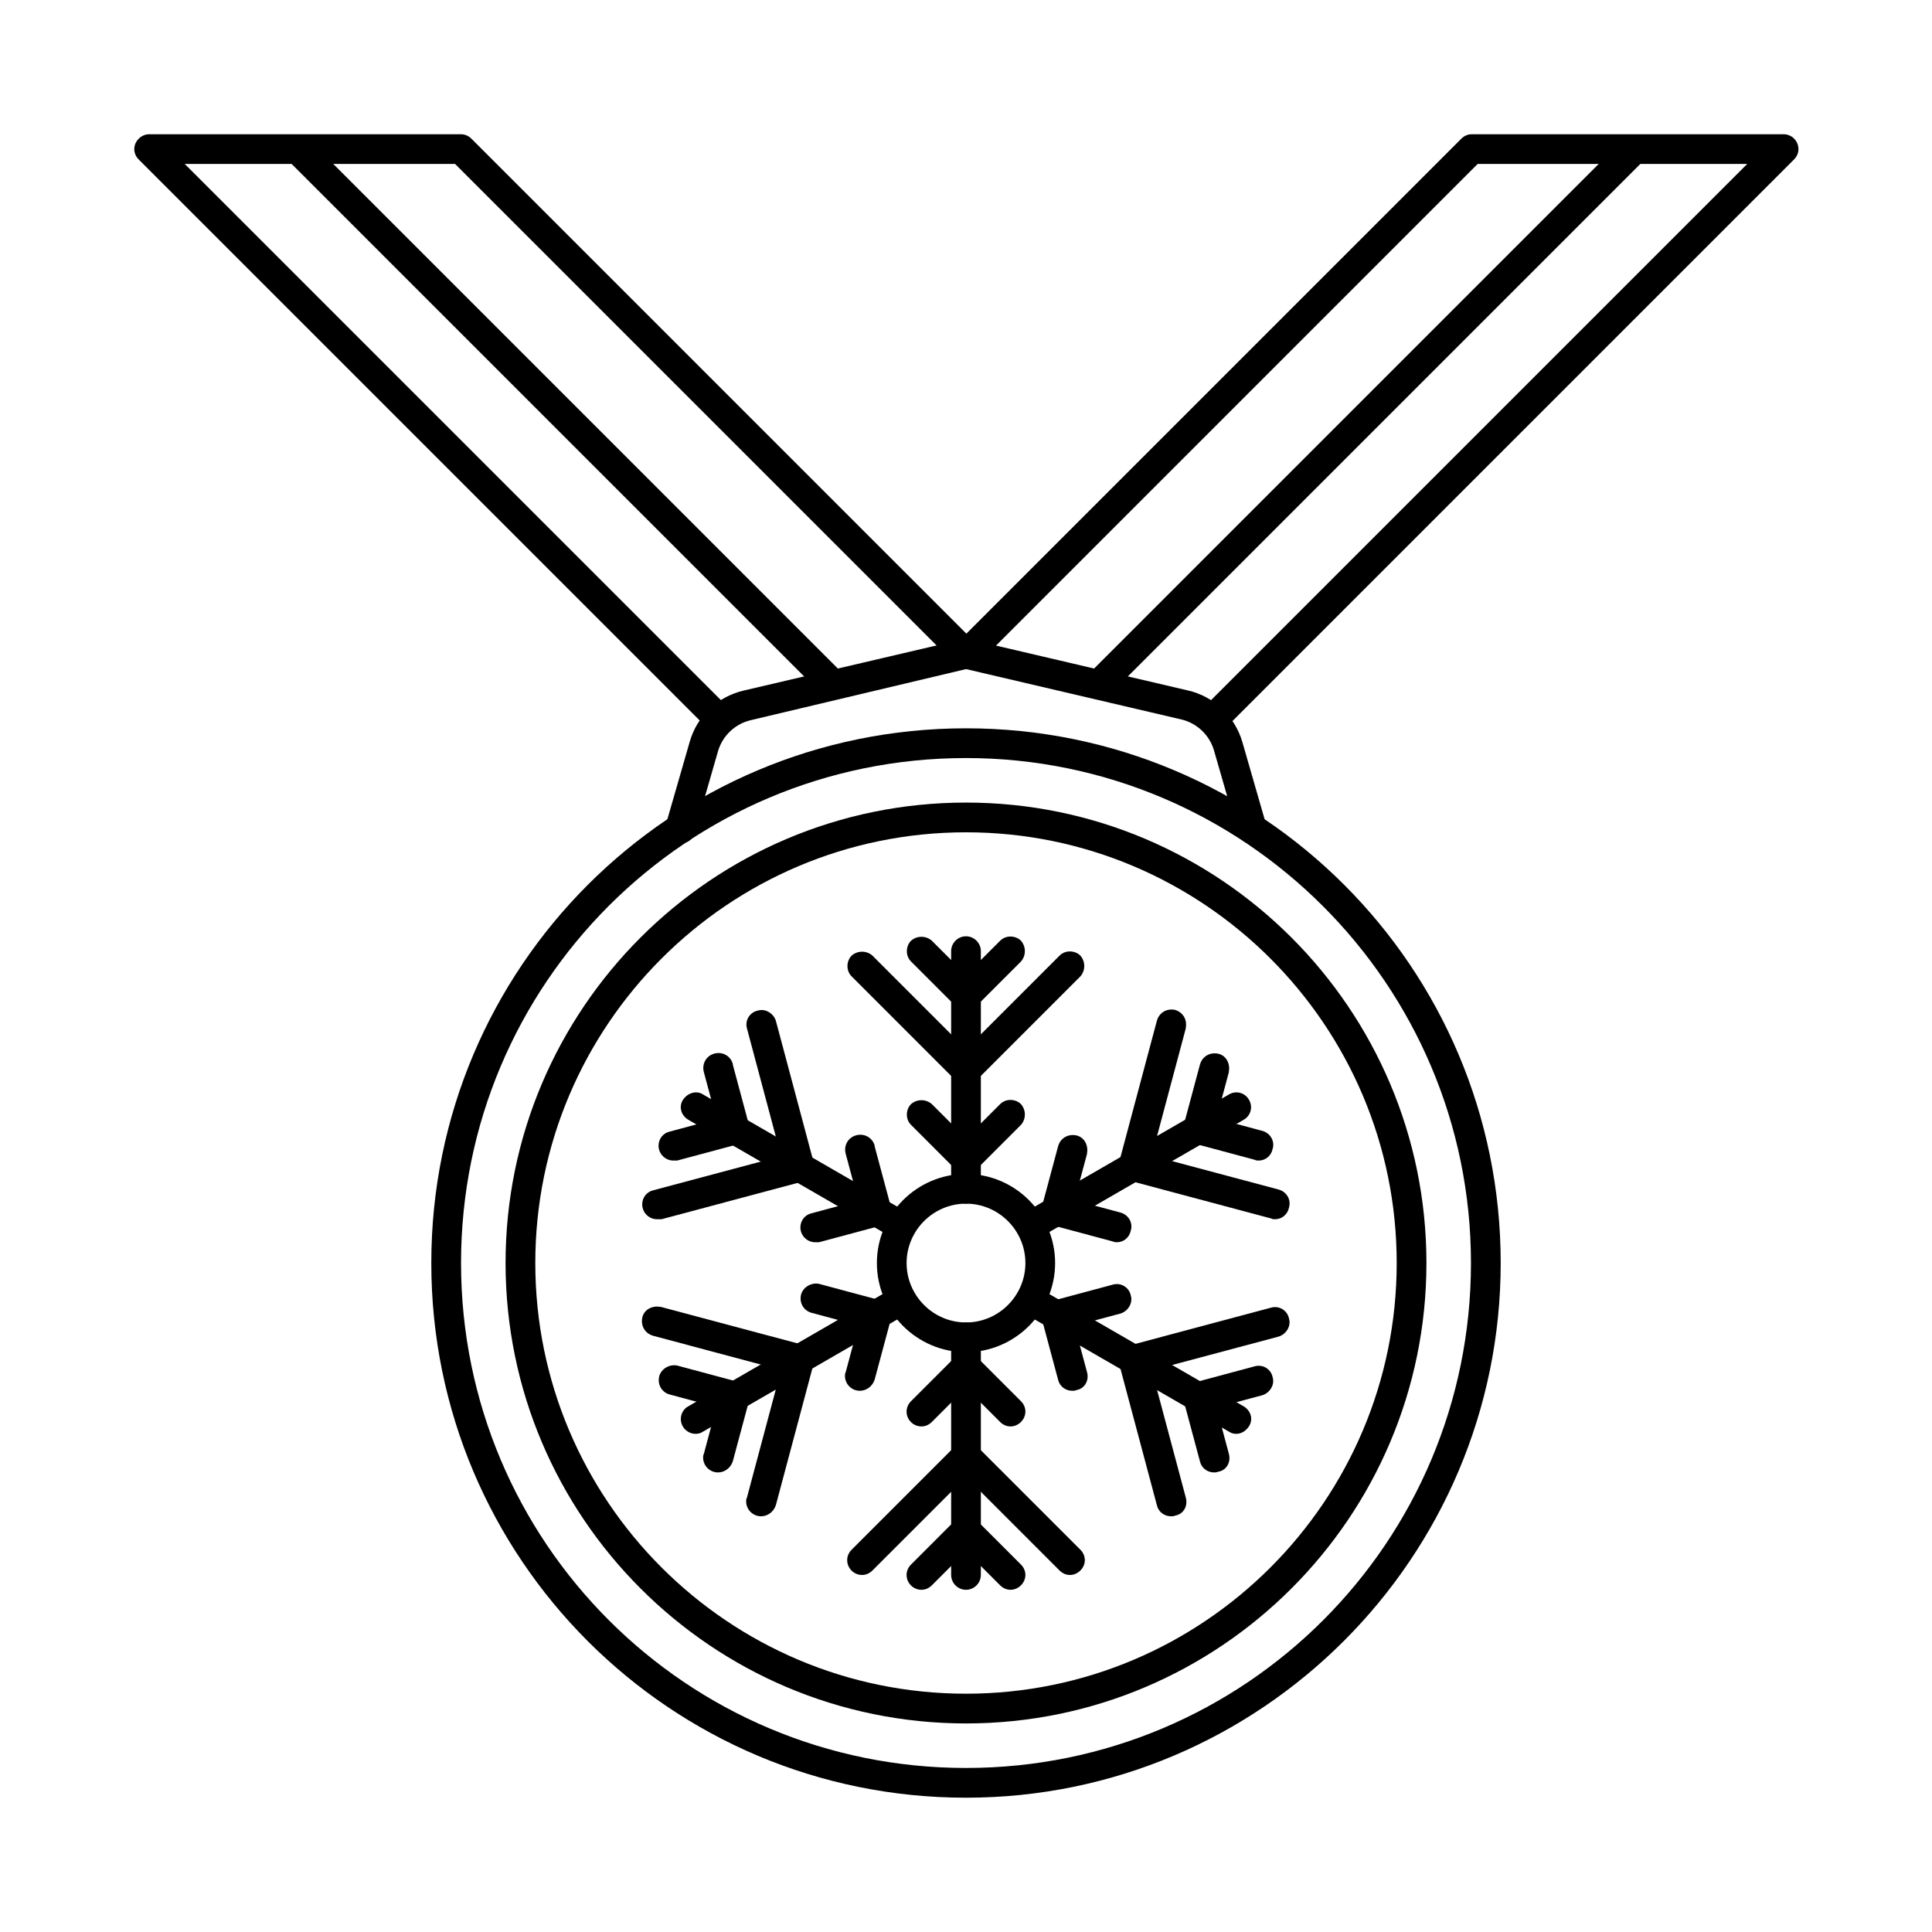 <?xml version="1.0" encoding="UTF-8"?>
<!-- Uploaded to: SVG Repo, www.svgrepo.com, Generator: SVG Repo Mixer Tools -->
<svg fill="#000000" width="800px" height="800px" version="1.1" viewBox="144 144 512 512" xmlns="http://www.w3.org/2000/svg">
 <g>
  <path d="m400 620.41c-78.328 0-141.7-63.371-141.7-141.7 0-78.328 63.371-141.7 141.7-141.7 78.328 0 141.7 63.371 141.7 141.7 0 78.129-63.566 141.7-141.7 141.7zm0-275.52c-73.996 0-133.82 59.828-133.82 133.82s59.828 133.82 133.82 133.82 133.82-59.828 133.82-133.82c0-73.801-60.027-133.82-133.82-133.82z"/>
  <path d="m400 600.73c-67.305 0-122.02-54.711-122.02-122.02s54.711-122.02 122.02-122.02 122.02 54.711 122.02 122.02-54.711 122.02-122.02 122.02zm0-236.16c-62.977 0-114.14 51.168-114.14 114.14s51.168 114.14 114.14 114.14 114.14-51.168 114.14-114.14-51.168-114.14-114.14-114.14z"/>
  <path d="m400 502.34c-12.988 0-23.617-10.629-23.617-23.617s10.629-23.617 23.617-23.617 23.617 10.629 23.617 23.617c-0.004 12.988-10.629 23.617-23.617 23.617zm0-39.359c-8.66 0-15.742 7.086-15.742 15.742 0 8.66 7.086 15.742 15.742 15.742 8.66 0 15.742-7.086 15.742-15.742 0-8.66-7.086-15.742-15.742-15.742z"/>
  <path d="m400 462.98c-2.164 0-3.938-1.77-3.938-3.938v-62.977c0-2.164 1.77-3.938 3.938-3.938 2.164 0 3.938 1.77 3.938 3.938v62.977c-0.004 2.164-1.773 3.938-3.938 3.938z"/>
  <path d="m400 411.8c-0.984 0-1.969-0.395-2.754-1.18l-11.809-11.809c-1.574-1.574-1.379-4.133 0-5.512 1.574-1.379 3.938-1.379 5.512 0l11.809 11.809c1.574 1.574 1.574 3.938 0 5.512-0.793 0.789-1.773 1.18-2.758 1.18z"/>
  <path d="m400 455.1c-0.984 0-1.969-0.395-2.754-1.18l-11.809-11.809c-1.574-1.574-1.379-4.133 0-5.512 1.574-1.379 3.938-1.379 5.512 0l11.809 11.809c1.574 1.574 1.574 3.938 0 5.512-0.793 0.789-1.773 1.18-2.758 1.18z"/>
  <path d="m400 431.49c-0.984 0-1.969-0.395-2.754-1.18l-27.551-27.551c-1.574-1.574-1.379-4.133 0-5.512 1.574-1.379 3.938-1.379 5.512 0l27.551 27.551c1.574 1.574 1.574 3.938 0 5.512-0.793 0.785-1.773 1.18-2.758 1.18z"/>
  <path d="m400 411.8c-2.164 0-3.938-1.77-3.938-3.938 0-0.984 0.395-1.969 1.18-2.754l11.809-11.809c1.574-1.574 4.133-1.379 5.512 0 1.379 1.574 1.379 3.938 0 5.512l-11.809 11.809c-0.789 0.789-1.77 1.18-2.754 1.18z"/>
  <path d="m400 455.1c-2.164 0-3.938-1.77-3.938-3.938 0-0.984 0.395-1.969 1.18-2.754l11.809-11.809c1.574-1.574 4.133-1.379 5.512 0 1.379 1.574 1.379 3.938 0 5.512l-11.809 11.809c-0.789 0.789-1.77 1.18-2.754 1.18z"/>
  <path d="m400 431.49c-2.164 0-3.938-1.77-3.938-3.938 0-0.984 0.395-1.969 1.18-2.754l27.551-27.551c1.574-1.574 4.133-1.379 5.512 0 1.379 1.574 1.379 3.938 0 5.512l-27.551 27.551c-0.789 0.785-1.77 1.18-2.754 1.18z"/>
  <path d="m382.88 472.82c-0.789 0-1.379-0.195-1.969-0.59l-54.516-31.488c-1.969-1.18-2.559-3.543-1.379-5.312 1.18-1.77 3.543-2.559 5.312-1.379l54.516 31.488c1.969 1.18 2.559 3.543 1.379 5.312-0.586 1.18-1.766 1.969-3.344 1.969z"/>
  <path d="m322.46 451.56c-2.164 0-3.938-1.77-3.938-3.938 0-1.77 1.18-3.344 2.953-3.738l16.137-4.328c2.164-0.59 4.328 0.59 4.922 2.754 0.59 2.164-0.59 4.328-2.754 4.922h-0.195l-16.137 4.328h-0.988z"/>
  <path d="m360.05 473.21c-2.164 0-3.938-1.77-3.938-3.938 0-1.77 1.18-3.344 2.953-3.738l16.137-4.328c2.164-0.59 4.328 0.789 4.723 2.953 0.59 1.969-0.789 4.133-2.754 4.723l-16.137 4.328h-0.984z"/>
  <path d="m318.13 467.11c-2.164 0-3.938-1.77-3.938-3.938 0-1.77 1.18-3.344 2.953-3.738l37.59-10.035c2.164-0.59 4.328 0.59 4.922 2.754 0.59 2.164-0.59 4.328-2.754 4.922l-37.59 10.035h-1.184z"/>
  <path d="m338.6 447.23c-1.77 0-3.344-1.18-3.738-2.953l-4.328-16.137c-0.59-2.164 0.59-4.328 2.754-4.922 2.164-0.59 4.328 0.59 4.922 2.754v0.195l4.328 16.137c0.59 2.164-0.59 4.328-2.754 4.723-0.398 0.203-0.789 0.203-1.184 0.203z"/>
  <path d="m376.19 468.88c-1.77 0-3.344-1.18-3.738-2.953l-4.328-16.137c-0.59-2.164 0.59-4.328 2.754-4.922 2.164-0.59 4.328 0.59 4.922 2.754v0.195l4.328 16.137c0.59 2.164-0.59 4.328-2.754 4.723-0.594 0.203-0.988 0.203-1.184 0.203z"/>
  <path d="m355.72 457.07c-1.77 0-3.344-1.18-3.738-2.953l-10.035-37.59c-0.59-2.164 0.789-4.328 2.953-4.723 1.969-0.59 4.133 0.789 4.723 2.754l10.035 37.59c0.59 2.164-0.59 4.328-2.754 4.723-0.594 0.199-0.789 0.199-1.184 0.199z"/>
  <path d="m328.36 523.98c-2.164 0-3.938-1.77-3.938-3.938 0-1.379 0.789-2.754 1.969-3.344l54.516-31.488c1.969-0.984 4.328-0.395 5.312 1.379 0.984 1.969 0.395 4.328-1.379 5.312l-54.516 31.488c-0.586 0.391-1.18 0.59-1.965 0.59z"/>
  <path d="m334.27 534.21c-2.164 0-3.938-1.77-3.938-3.938 0-0.395 0-0.59 0.195-0.984l4.328-16.137c0.59-2.164 2.754-3.344 4.922-2.754 1.969 0.59 3.148 2.754 2.754 4.723l-4.328 16.137c-0.586 1.773-2.16 2.953-3.934 2.953z"/>
  <path d="m371.86 512.57c-2.164 0-3.938-1.77-3.938-3.938 0-0.395 0-0.59 0.195-0.984l4.328-16.137c0.59-2.164 2.559-3.344 4.723-2.953 2.164 0.59 3.344 2.559 2.953 4.723v0.195l-4.328 16.137c-0.586 1.773-2.16 2.957-3.934 2.957z"/>
  <path d="m345.68 545.83c-2.164 0-3.938-1.77-3.938-3.938 0-0.395 0-0.59 0.195-0.984l10.035-37.59c0.59-2.164 2.754-3.344 4.922-2.754 1.969 0.59 3.148 2.754 2.754 4.723l-10.035 37.59c-0.586 1.773-2.16 2.953-3.934 2.953z"/>
  <path d="m338.6 518.08c-0.395 0-0.59 0-0.984-0.195l-16.137-4.328c-2.164-0.59-3.344-2.754-2.754-4.922 0.59-1.969 2.754-3.148 4.723-2.754l16.137 4.328c2.164 0.59 3.344 2.754 2.754 4.723-0.395 1.969-1.969 3.148-3.738 3.148z"/>
  <path d="m376.19 496.43c-0.395 0-0.59 0-0.984-0.195l-16.137-4.328c-2.164-0.59-3.344-2.754-2.754-4.922 0.59-1.969 2.754-3.148 4.723-2.754l16.137 4.328c2.164 0.59 3.344 2.754 2.754 4.723-0.395 1.969-1.969 3.148-3.738 3.148z"/>
  <path d="m355.72 508.24c-0.395 0-0.59 0-0.984-0.195l-37.59-10.035c-2.164-0.59-3.344-2.559-2.953-4.723 0.395-2.164 2.559-3.344 4.723-2.953h0.195l37.59 10.035c2.164 0.59 3.344 2.754 2.754 4.723-0.391 1.969-1.965 3.148-3.734 3.148z"/>
  <path d="m400 565.31c-2.164 0-3.938-1.77-3.938-3.938v-62.977c0-2.164 1.77-3.938 3.938-3.938 2.164 0 3.938 1.77 3.938 3.938v62.977c-0.004 2.164-1.773 3.938-3.938 3.938z"/>
  <path d="m411.8 565.31c-0.984 0-1.969-0.395-2.754-1.18l-11.809-11.809c-1.574-1.574-1.379-4.133 0-5.512 1.574-1.379 3.938-1.379 5.512 0l11.809 11.809c1.574 1.574 1.574 3.938 0 5.512-0.789 0.785-1.773 1.18-2.758 1.18z"/>
  <path d="m411.8 522.02c-0.984 0-1.969-0.395-2.754-1.18l-11.809-11.809c-1.574-1.574-1.379-4.133 0-5.512 1.574-1.379 3.938-1.379 5.512 0l11.809 11.809c1.574 1.574 1.574 3.938 0 5.512-0.789 0.785-1.773 1.18-2.758 1.18z"/>
  <path d="m427.55 561.38c-0.984 0-1.969-0.395-2.754-1.18l-27.551-27.551c-1.574-1.574-1.379-4.133 0-5.512 1.574-1.379 3.938-1.379 5.512 0l27.551 27.551c1.574 1.574 1.574 3.938 0 5.512-0.789 0.785-1.773 1.18-2.758 1.18z"/>
  <path d="m388.19 565.31c-2.164 0-3.938-1.77-3.938-3.938 0-0.984 0.395-1.969 1.18-2.754l11.809-11.809c1.574-1.574 4.133-1.379 5.512 0 1.379 1.574 1.379 3.938 0 5.512l-11.809 11.809c-0.785 0.785-1.77 1.18-2.754 1.18z"/>
  <path d="m388.19 522.02c-2.164 0-3.938-1.77-3.938-3.938 0-0.984 0.395-1.969 1.18-2.754l11.809-11.809c1.574-1.574 4.133-1.379 5.512 0 1.379 1.574 1.379 3.938 0 5.512l-11.809 11.809c-0.785 0.785-1.77 1.18-2.754 1.18z"/>
  <path d="m372.45 561.38c-2.164 0-3.938-1.77-3.938-3.938 0-0.984 0.395-1.969 1.18-2.754l27.551-27.551c1.574-1.574 4.133-1.379 5.512 0 1.379 1.574 1.379 3.938 0 5.512l-27.551 27.551c-0.785 0.785-1.77 1.18-2.754 1.18z"/>
  <path d="m471.63 523.98c-0.789 0-1.379-0.195-1.969-0.59l-54.516-31.488c-1.969-0.984-2.559-3.543-1.379-5.312 0.984-1.969 3.543-2.559 5.312-1.379l54.516 31.488c1.969 1.18 2.559 3.543 1.379 5.312-0.785 1.18-1.965 1.969-3.344 1.969z"/>
  <path d="m461.4 518.08c-2.164 0-3.938-1.77-3.938-3.938 0-1.77 1.18-3.344 2.953-3.738l16.137-4.328c2.164-0.59 4.328 0.789 4.723 2.953 0.59 1.969-0.789 4.133-2.754 4.723l-16.137 4.328h-0.984z"/>
  <path d="m423.81 496.43c-2.164 0-3.938-1.77-3.938-3.938 0-1.77 1.18-3.344 2.953-3.738l16.137-4.328c2.164-0.59 4.328 0.789 4.723 2.953 0.59 1.969-0.789 4.133-2.754 4.723l-16.137 4.328h-0.984z"/>
  <path d="m444.28 508.24c-2.164 0-3.938-1.77-3.938-3.938 0-1.77 1.18-3.344 2.953-3.738l37.59-10.035c2.164-0.59 4.328 0.789 4.723 2.953 0.59 1.969-0.789 4.133-2.754 4.723l-37.59 10.035h-0.984z"/>
  <path d="m465.73 534.21c-1.77 0-3.344-1.18-3.738-2.953l-4.328-16.137c-0.59-2.164 0.59-4.328 2.754-4.922 2.164-0.59 4.328 0.59 4.922 2.754v0.195l4.328 16.137c0.59 2.164-0.59 4.328-2.754 4.723-0.594 0.203-0.988 0.203-1.184 0.203z"/>
  <path d="m428.14 512.57c-1.77 0-3.344-1.18-3.738-2.953l-4.328-16.137c-0.59-2.164 0.789-4.328 2.953-4.723 1.969-0.59 4.133 0.789 4.723 2.754l4.328 16.137c0.59 2.164-0.59 4.328-2.754 4.723-0.395 0.199-0.789 0.199-1.184 0.199z"/>
  <path d="m454.32 545.83c-1.77 0-3.344-1.18-3.738-2.953l-10.035-37.59c-0.59-2.164 0.789-4.328 2.953-4.723 1.969-0.59 4.133 0.789 4.723 2.754l10.035 37.59c0.59 2.164-0.59 4.328-2.754 4.723-0.398 0.199-0.789 0.199-1.184 0.199z"/>
  <path d="m417.12 472.82c-2.164 0-3.938-1.77-3.938-3.938 0-1.379 0.789-2.754 1.969-3.344l54.516-31.488c1.969-1.18 4.328-0.395 5.312 1.379 1.18 1.969 0.395 4.328-1.379 5.312l-54.516 31.488c-0.59 0.391-1.375 0.59-1.965 0.59z"/>
  <path d="m461.4 447.23c-2.164 0-3.938-1.77-3.938-3.938 0-0.395 0-0.59 0.195-0.984l4.328-16.137c0.59-2.164 2.559-3.344 4.723-2.953 2.164 0.395 3.344 2.559 2.953 4.723v0.195l-4.328 16.137c-0.586 1.777-2.16 2.957-3.934 2.957z"/>
  <path d="m423.81 468.88c-2.164 0-3.938-1.77-3.938-3.938 0-0.395 0-0.59 0.195-0.984l4.328-16.137c0.59-2.164 2.559-3.344 4.723-2.953 2.164 0.395 3.344 2.559 2.953 4.723v0.195l-4.328 16.137c-0.59 1.777-2.164 2.957-3.934 2.957z"/>
  <path d="m444.28 457.07c-2.164 0-3.938-1.77-3.938-3.938 0-0.395 0-0.59 0.195-0.984l10.035-37.59c0.59-2.164 2.559-3.344 4.723-2.953 2.164 0.59 3.344 2.559 2.953 4.723v0.195l-10.035 37.59c-0.586 1.777-2.16 2.957-3.934 2.957z"/>
  <path d="m477.54 451.56c-0.395 0-0.59 0-0.984-0.195l-16.137-4.328c-2.164-0.59-3.344-2.559-2.953-4.723 0.395-2.164 2.559-3.344 4.723-2.953h0.195l16.137 4.328c2.164 0.59 3.344 2.754 2.754 4.723-0.391 1.969-1.965 3.148-3.734 3.148z"/>
  <path d="m439.95 473.21c-0.395 0-0.59 0-0.984-0.195l-16.137-4.328c-2.164-0.59-3.344-2.559-2.953-4.723 0.395-2.164 2.559-3.344 4.723-2.953h0.195l16.137 4.328c2.164 0.59 3.344 2.754 2.754 4.723-0.391 1.969-1.965 3.148-3.734 3.148z"/>
  <path d="m481.87 467.11c-0.395 0-0.59 0-0.984-0.195l-37.59-10.035c-2.164-0.59-3.344-2.559-2.953-4.723 0.395-2.164 2.559-3.344 4.723-2.953h0.195l37.59 10.035c2.164 0.59 3.344 2.754 2.754 4.723-0.387 1.965-1.961 3.148-3.734 3.148z"/>
  <path d="m324.23 367.53c-2.164 0-3.938-1.77-3.938-3.938 0-0.395 0-0.789 0.195-1.18l6.297-21.844c1.969-6.887 7.477-12.004 14.367-13.578l58.055-13.578c2.164-0.59 4.328 0.789 4.723 2.953 0.395 2.164-0.789 4.328-2.953 4.723l-58.051 13.773c-4.133 0.984-7.477 4.133-8.66 8.266l-6.297 21.844c-0.395 1.574-1.969 2.559-3.738 2.559z"/>
  <path d="m333.09 337.02c-0.984 0-1.969-0.395-2.754-1.18l-149.57-149.57c-1.574-1.574-1.574-3.938 0-5.512 0.789-0.785 1.773-1.18 2.758-1.18h82.656c0.984 0 1.969 0.395 2.754 1.18l133.82 133.82c1.574 1.574 1.379 4.133 0 5.512-1.574 1.379-3.938 1.379-5.512 0l-132.64-132.64h-71.637l142.88 142.88c1.574 1.574 1.574 3.938 0 5.512-0.789 0.785-1.773 1.18-2.758 1.18z"/>
  <path d="m364.57 329.15c-0.984 0-1.969-0.395-2.754-1.18l-141.7-141.7c-1.574-1.574-1.379-4.133 0-5.512 1.574-1.379 3.938-1.379 5.512 0l141.7 141.7c1.574 1.574 1.574 3.938 0 5.512-0.789 0.789-1.773 1.18-2.758 1.18z"/>
  <path d="m475.77 367.53c-1.77 0-3.344-1.18-3.738-2.754l-6.297-21.848c-1.18-4.133-4.527-7.281-8.66-8.266l-58.055-13.578c-2.164-0.59-3.344-2.559-2.953-4.723 0.59-2.164 2.559-3.344 4.723-2.953l58.055 13.578c6.887 1.574 12.398 6.887 14.367 13.578l6.297 21.844c0.59 2.164-0.59 4.328-2.754 4.922-0.195 0.199-0.59 0.199-0.984 0.199z"/>
  <path d="m466.91 337.02c-2.164 0-3.938-1.77-3.938-3.938 0-0.984 0.395-1.969 1.18-2.754l142.88-142.88h-71.438l-132.64 132.64c-1.574 1.574-4.133 1.379-5.512 0-1.379-1.574-1.379-3.938 0-5.512l133.82-133.82c0.789-0.789 1.77-1.18 2.754-1.18h82.656c2.164 0 3.938 1.77 3.938 3.938 0 0.984-0.395 1.969-1.18 2.754l-149.57 149.57c-0.98 0.785-1.965 1.18-2.949 1.18z"/>
  <path d="m435.42 329.15c-2.164 0-3.938-1.77-3.938-3.938 0-0.984 0.395-1.969 1.18-2.754l141.7-141.7c1.574-1.574 4.133-1.379 5.512 0 1.379 1.574 1.379 3.938 0 5.512l-141.7 141.7c-0.785 0.789-1.77 1.18-2.754 1.18z"/>
 </g>
</svg>